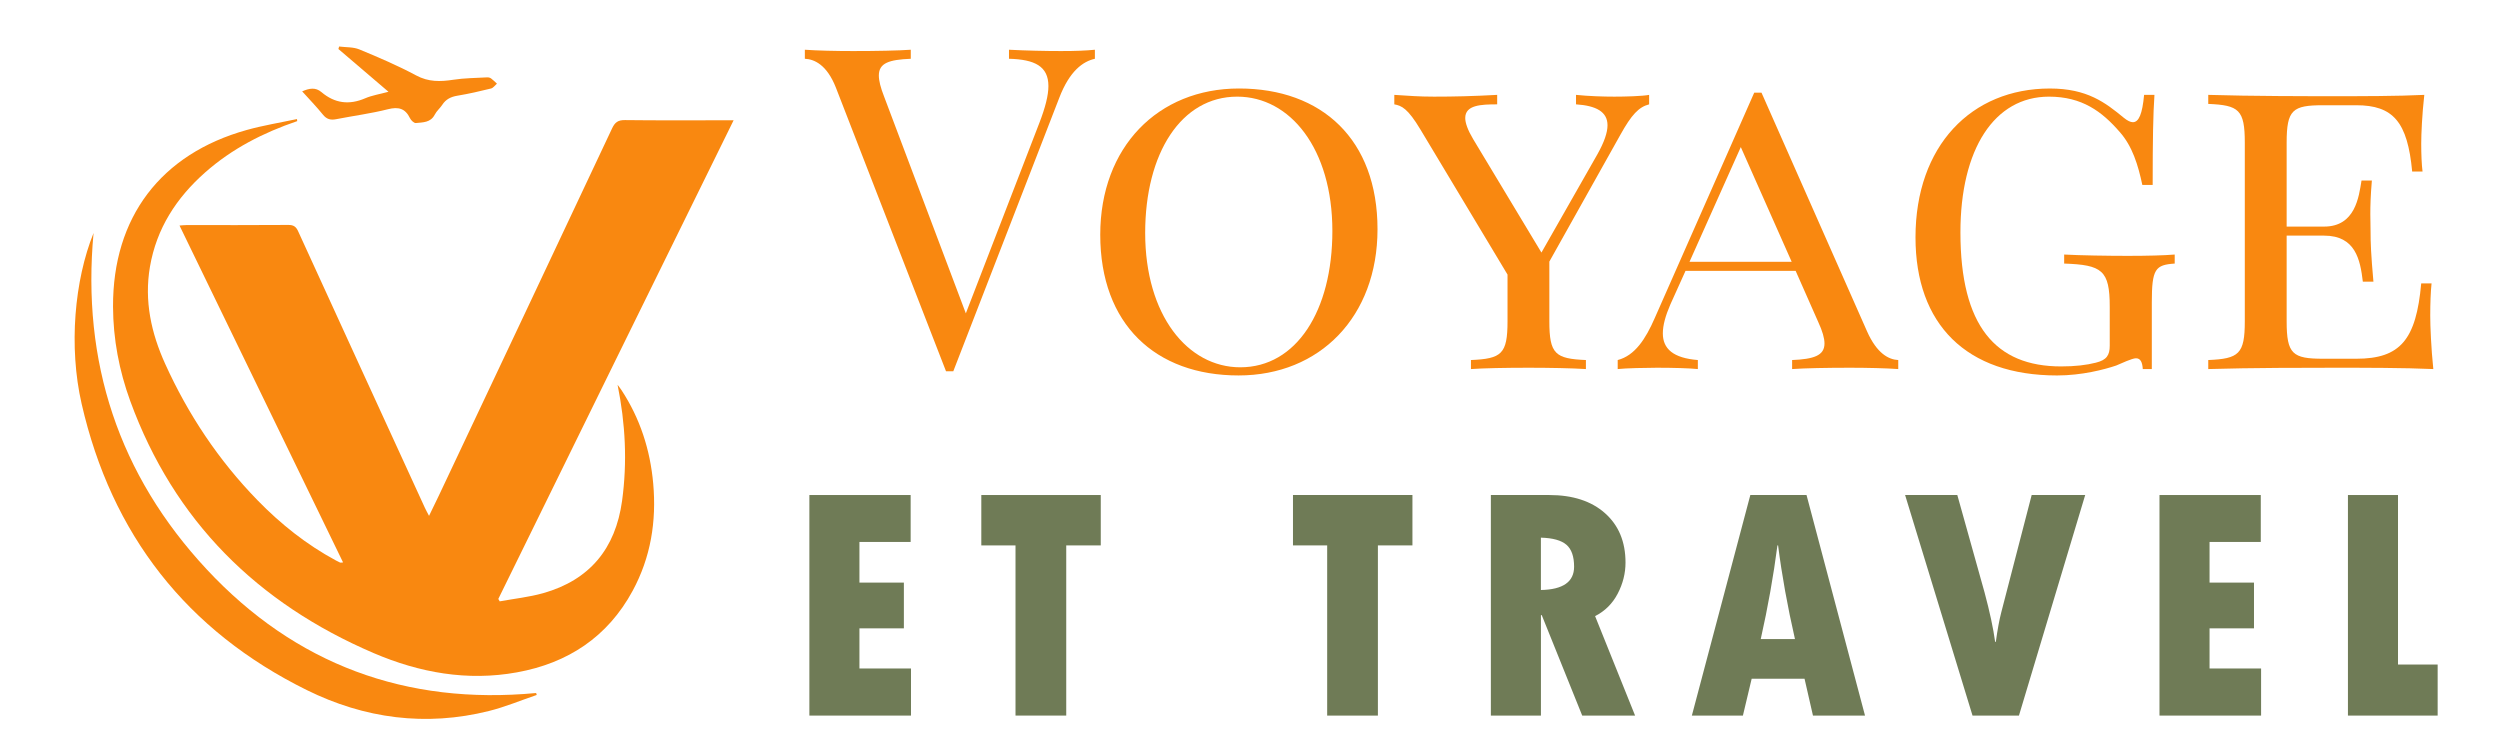 <?xml version="1.0" encoding="utf-8"?>
<!-- Generator: Adobe Illustrator 16.0.0, SVG Export Plug-In . SVG Version: 6.00 Build 0)  -->
<!DOCTYPE svg PUBLIC "-//W3C//DTD SVG 1.1 Tiny//EN" "http://www.w3.org/Graphics/SVG/1.1/DTD/svg11-tiny.dtd">
<svg version="1.1" baseProfile="tiny" id="Calque_1"
	 xmlns="http://www.w3.org/2000/svg" xmlns:xlink="http://www.w3.org/1999/xlink" x="0px" y="0px" width="200px" height="60px"
	 viewBox="0 0 200 60" xml:space="preserve">
<g>
	<path fill="#F98810" d="M80.72,3.979c1.374,0.07,2.89,0.105,4.158,0.105c1.233,0,1.991-0.035,2.713-0.105v0.723
		c-0.952,0.211-2.026,0.969-2.854,3.135l-8.474,21.864h-0.3c-0.105,0-0.176,0-0.282,0l-8.81-22.692
		c-0.722-1.833-1.726-2.273-2.483-2.308V3.979c0.969,0.07,2.483,0.105,3.858,0.105c1.867,0,3.611-0.035,4.616-0.105v0.723
		c-1.727,0.07-2.555,0.334-2.555,1.339c0,0.422,0.141,0.969,0.423,1.691l6.537,17.336l5.884-15.24
		c0.476-1.233,0.722-2.202,0.722-2.942c0-1.586-1.093-2.132-3.154-2.185V3.979z"/>
	<path fill="#F98810" d="M110.201,18.337c0,6.995-4.615,11.699-11.117,11.699c-6.642,0-11.064-4.088-11.064-11.258
		c0-7.012,4.616-11.698,11.099-11.698C105.762,7.08,110.201,11.167,110.201,18.337z M91.614,18.637c0,6.589,3.4,10.747,7.61,10.747
		c4.476,0,7.366-4.51,7.366-10.905c0-6.589-3.383-10.747-7.612-10.747C94.503,7.731,91.614,12.242,91.614,18.637z"/>
	<path fill="#F98810" d="M126.081,7.59c1.022,0.106,2.202,0.142,3.065,0.142s2.237-0.036,2.784-0.142v0.758
		c-0.828,0.211-1.41,0.829-2.308,2.449l-5.674,10.13v4.775c0,2.625,0.477,2.995,2.925,3.101v0.722
		c-1.11-0.071-2.925-0.106-4.58-0.106c-1.868,0-3.612,0.035-4.617,0.106v-0.722c2.449-0.106,2.926-0.476,2.926-3.101v-3.735
		l-6.959-11.593c-1.022-1.708-1.516-1.92-2.098-2.026V7.59c1.146,0.071,1.938,0.142,3.171,0.142c1.586,0,3.137-0.036,5.058-0.142
		v0.758c-1.304,0-2.555,0.053-2.555,1.092c0,0.388,0.193,0.952,0.634,1.691l5.462,9.074l4.475-7.858
		c0.546-0.969,0.811-1.744,0.811-2.325c0-1.075-0.898-1.568-2.52-1.674V7.59z"/>
	<path fill="#F98810" d="M149.358,26.495c0.794,1.797,1.744,2.272,2.502,2.308v0.722c-0.986-0.071-2.502-0.106-3.857-0.106
		c-1.886,0-3.611,0.035-4.634,0.106v-0.722c1.726-0.071,2.59-0.353,2.59-1.322c0-0.422-0.159-0.986-0.494-1.708l-1.814-4.105h-8.809
		l-1.216,2.695c-0.387,0.898-0.599,1.656-0.599,2.308c0,1.233,0.828,1.973,2.801,2.132v0.722c-0.722-0.071-1.973-0.106-3.276-0.106
		c-0.828,0-2.52,0.035-3.136,0.106v-0.722c1.374-0.353,2.237-1.691,2.959-3.348l7.963-18.041h0.582L149.358,26.495z M139.264,11.766
		l-4.104,9.179h8.175L139.264,11.766z"/>
	<path fill="#F98810" d="M171.423,29.525c-0.036-0.546-0.178-0.863-0.547-0.863c-0.317,0-1.198,0.423-1.585,0.582
		c-0.936,0.317-2.75,0.793-4.723,0.793c-7.259,0-11.328-4.088-11.328-11.047c0-7.329,4.475-11.909,10.747-11.909
		c2.994,0,4.439,1.127,5.92,2.343c0.281,0.229,0.528,0.352,0.722,0.352c0.477,0,0.758-0.652,0.899-2.185h0.828
		c-0.106,1.551-0.142,3.577-0.142,7.206h-0.828c-0.335-1.585-0.793-3.101-1.814-4.246c-1.409-1.621-2.995-2.819-5.656-2.819
		c-4.369,0-7.082,4.193-7.082,10.853c0,7.505,2.818,10.729,8.052,10.729c1.128,0,2.026-0.106,2.783-0.3
		c0.864-0.211,1.11-0.599,1.11-1.356v-3.119c0-2.924-0.616-3.348-3.646-3.454v-0.722c1.303,0.07,3.471,0.106,5.092,0.106
		c1.585,0,2.89-0.036,3.752-0.106v0.722c-1.55,0.106-1.832,0.423-1.832,3.101v5.338H171.423z"/>
	<path fill="#F98810" d="M194.525,22.671c-0.07,0.652-0.106,1.585-0.106,2.59c0,0.828,0.07,2.572,0.246,4.264
		c-2.342-0.106-5.584-0.106-7.909-0.106c-2.079,0-6.66,0-10.096,0.106v-0.722c2.449-0.106,2.924-0.476,2.924-3.101V11.413
		c0-2.642-0.475-2.995-2.924-3.101V7.59c3.436,0.106,8.017,0.106,10.096,0.106c2.096,0,5.056,0,7.188-0.106
		c-0.176,1.551-0.246,3.136-0.246,3.894c0,0.863,0.034,1.691,0.105,2.238h-0.829c-0.369-3.964-1.514-5.303-4.474-5.303h-2.644
		c-2.449,0-2.924,0.353-2.924,2.995v6.713h2.995c2.501,0,2.782-2.378,2.994-3.682h0.829c-0.105,1.216-0.124,2.026-0.124,2.678
		c0,0.511,0.019,0.934,0.019,1.357c0,0.986,0.034,1.85,0.229,4.052h-0.847c-0.211-1.779-0.599-3.682-3.1-3.682h-2.995v6.854
		c0,2.625,0.475,2.995,2.924,2.995h2.644c3.523,0,4.791-1.515,5.197-6.025H194.525z"/>
</g>
<g>
	<path fill="#6F7B56" d="M64.75,39.602h8.102v3.754h-4.097v3.252h3.555v3.66h-3.555v3.211h4.124v3.768H64.75V39.602z"/>
	<path fill="#6F7B56" d="M78.505,39.602h9.556v4.031h-2.762v13.613h-4.058V43.633h-2.736V39.602z"/>
	<path fill="#6F7B56" d="M103.438,39.602h9.557v4.031h-2.763v13.613h-4.058V43.633h-2.736V39.602z"/>
	<path fill="#6F7B56" d="M119.268,39.602h4.666c1.886,0,3.375,0.484,4.467,1.454c1.093,0.97,1.64,2.286,1.64,3.952
		c0,0.854-0.207,1.68-0.622,2.478c-0.414,0.798-1.018,1.399-1.811,1.804l3.199,7.957h-4.23l-3.237-8.035h-0.066v8.035h-4.005V39.602
		z M123.272,43.012v4.189c1.771-0.035,2.656-0.656,2.656-1.863c0-0.82-0.204-1.405-0.614-1.758S124.224,43.038,123.272,43.012z"/>
	<path fill="#6F7B56" d="M149.201,57.246h-4.164l-0.674-2.948h-4.229l-0.701,2.948h-4.084l4.678-17.645h4.495L149.201,57.246z
		 M143.597,51.126c-0.6-2.625-1.049-5.123-1.349-7.493h-0.053c-0.317,2.44-0.762,4.939-1.335,7.493H143.597z"/>
	<path fill="#6F7B56" d="M152.408,39.602h4.177l2.181,7.798c0.414,1.542,0.696,2.859,0.846,3.952h0.054
		c0.131-0.961,0.276-1.75,0.436-2.366l2.432-9.384h4.282l-5.3,17.645h-3.714L152.408,39.602z"/>
	<path fill="#6F7B56" d="M172.759,39.602h8.103v3.754h-4.098v3.252h3.555v3.66h-3.555v3.211h4.123v3.768h-8.128V39.602z"/>
	<path fill="#6F7B56" d="M187.835,39.602h4.005v13.561h3.172v4.084h-7.177V39.602z"/>
</g>
<path fill-rule="evenodd" fill="#F98810" d="M23.775,9.691c-2.704,0.92-5.211,2.2-7.363,4.103c-2.297,2.031-3.892,4.483-4.417,7.552
	c-0.464,2.725,0.1,5.295,1.221,7.768c1.838,4.053,4.274,7.71,7.381,10.902c1.856,1.905,3.923,3.552,6.274,4.82
	c0.113,0.06,0.228,0.12,0.345,0.174c0.028,0.012,0.069-0.004,0.229-0.017c-4.364-8.989-8.709-17.938-13.084-26.95
	c0.23-0.017,0.386-0.036,0.541-0.036c2.722-0.002,5.445,0.009,8.167-0.012c0.417-0.003,0.615,0.139,0.782,0.505
	c3.373,7.38,6.759,14.755,10.143,22.131c0.082,0.179,0.18,0.35,0.329,0.638c0.294-0.604,0.542-1.108,0.781-1.614
	c4.626-9.793,9.255-19.587,13.865-29.389c0.229-0.484,0.477-0.665,1.023-0.659c2.667,0.033,5.333,0.015,8.001,0.015
	c0.2,0,0.399,0,0.696,0c-3.169,6.441-6.304,12.81-9.436,19.179c-3.13,6.369-6.258,12.741-9.388,19.113
	c0.039,0.065,0.074,0.131,0.112,0.194c1.162-0.213,2.348-0.338,3.479-0.656c3.719-1.051,5.783-3.562,6.309-7.376
	c0.426-3.104,0.271-6.182-0.359-9.294c0.105,0.144,0.219,0.28,0.315,0.429c1.488,2.273,2.295,4.771,2.537,7.477
	c0.269,3.021-0.198,5.901-1.645,8.575c-1.999,3.696-5.185,5.788-9.258,6.525c-3.971,0.722-7.801,0.026-11.46-1.54
	c-9.306-3.99-15.968-10.57-19.475-20.168c-0.887-2.431-1.367-4.957-1.377-7.543c-0.027-7.147,3.812-12.217,10.7-14.14
	c1.317-0.367,2.675-0.586,4.017-0.875C23.765,9.58,23.77,9.636,23.775,9.691z"/>
<path fill-rule="evenodd" fill="#F98810" d="M7.485,18.64c-0.961,10.302,2.008,19.347,9.047,26.902
	c7.098,7.62,15.962,10.879,26.357,9.9c0.016,0.052,0.033,0.102,0.05,0.155c-1.271,0.43-2.519,0.957-3.818,1.281
	c-5.055,1.266-9.958,0.608-14.569-1.668c-9.623-4.748-15.63-12.455-18.021-22.906C5.484,27.733,5.958,22.42,7.485,18.64z"/>
<path fill-rule="evenodd" fill="#F98810" d="M24.173,7.309c0.571-0.249,1.068-0.342,1.541,0.059c1.063,0.9,2.215,1.049,3.501,0.495
	c0.543-0.234,1.146-0.326,1.863-0.521c-1.402-1.199-2.704-2.31-4.005-3.421c0.019-0.067,0.038-0.133,0.056-0.2
	c0.542,0.071,1.13,0.03,1.619,0.232C30.29,4.59,31.83,5.25,33.299,6.037c0.986,0.529,1.927,0.502,2.96,0.344
	c0.895-0.139,1.812-0.14,2.719-0.192c0.103-0.006,0.229,0.027,0.311,0.088c0.167,0.123,0.313,0.275,0.466,0.415
	c-0.157,0.134-0.294,0.344-0.473,0.388C38.394,7.3,37.5,7.506,36.598,7.655c-0.523,0.086-0.924,0.281-1.216,0.728
	c-0.18,0.276-0.454,0.497-0.601,0.786c-0.33,0.646-0.949,0.617-1.511,0.674c-0.147,0.015-0.386-0.212-0.468-0.383
	c-0.382-0.787-0.919-0.936-1.769-0.721c-1.362,0.345-2.767,0.527-4.151,0.798c-0.437,0.084-0.749,0.004-1.046-0.363
	C25.322,8.537,24.748,7.947,24.173,7.309z"/>
</svg>
